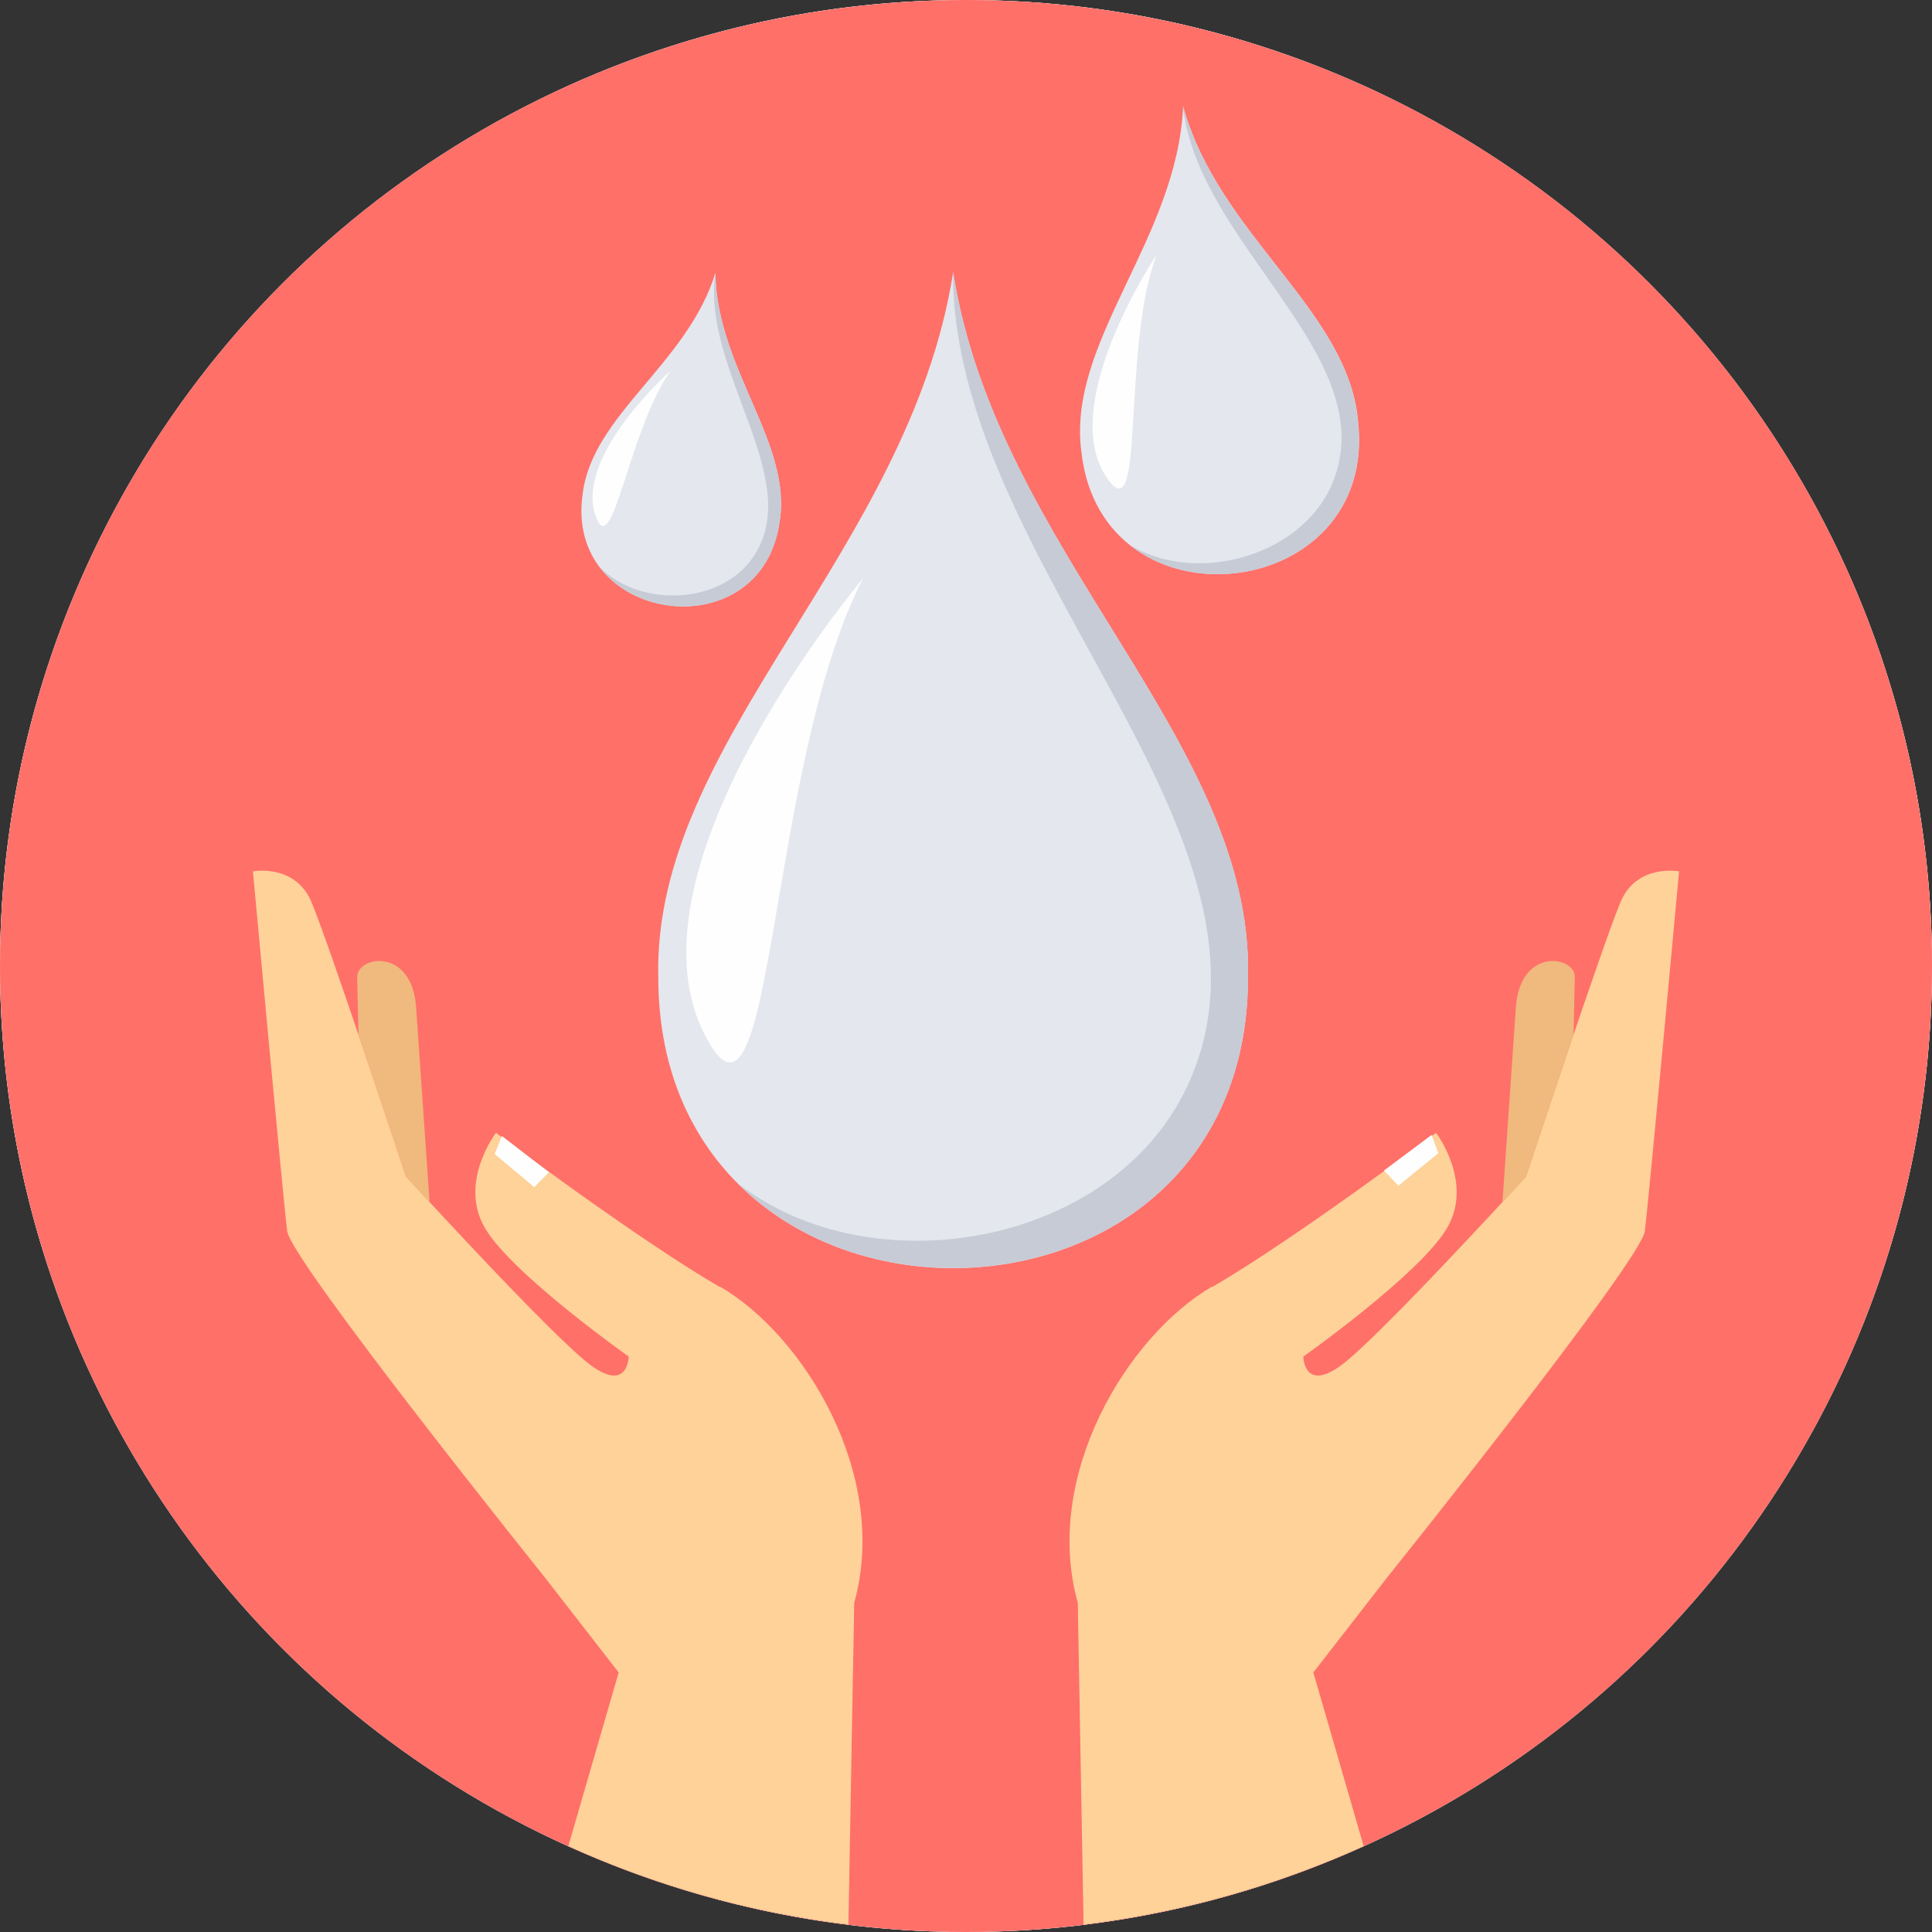 <?xml version="1.0" encoding="iso-8859-1"?>
<!-- Uploaded to: SVG Repo, www.svgrepo.com, Generator: SVG Repo Mixer Tools -->
<svg height="800px" width="800px" version="1.1" id="Layer_1" xmlns="http://www.w3.org/2000/svg" xmlns:xlink="http://www.w3.org/1999/xlink" 
	 viewBox="0 0 512 512" xml:space="preserve">
<rect x="0" y="0" width="512" height="512" fill="#333333" stroke="none"/>
<g>
	<path style="fill:#ECF0F1;" d="M256,512c141.024,0,256-115.033,256-256C512,114.976,396.967,0,256,0C114.976,0,0,115.033,0,256
		C0,397.024,115.033,512,256,512z"/>
	<circle style="fill:#ECF0F1;" cx="256" cy="256" r="256"/>
</g>
<circle style="fill:#FF7069;" cx="256" cy="256" r="256"/>
<g>
	<path style="fill:#FED298;" d="M190.737,341.069c-22.303-12.996-59.304-40.86-59.304-40.86s-10.102,13.223-2.837,25.367
		c7.264,12.201,38.023,33.937,38.023,33.937s-0.17,9.477-9.931,2.384c-9.818-7.094-49.089-50.11-49.089-50.11
		s-20.771-62.822-25.14-72.924c-4.37-10.045-15.436-7.945-15.436-7.945s8.059,87.395,9.08,95.34
		c1.021,7.945,68.27,91.765,68.27,91.765l19.579,25.197l-13.336,46.024c23.097,10.442,48.067,17.593,74.229,20.771l1.532-85.239
		c9.421-33.88-13.28-70.824-35.582-83.82L190.737,341.069z"/>
	<path style="fill:#FED298;" d="M321.263,341.069c22.303-12.996,59.304-40.86,59.304-40.86s10.102,13.223,2.838,25.367
		c-7.264,12.201-38.023,33.937-38.023,33.937s0.17,9.477,9.931,2.384c9.818-7.094,49.089-50.11,49.089-50.11
		s20.771-62.822,25.14-72.924c4.37-10.045,15.436-7.945,15.436-7.945s-8.059,87.395-9.08,95.34
		c-1.022,7.945-68.27,91.765-68.27,91.765l-19.579,25.197l13.336,46.024c-23.097,10.442-48.067,17.593-74.229,20.771l-1.532-85.239
		c-9.421-33.88,13.28-70.824,35.582-83.82L321.263,341.069z"/>
</g>
<g>
	<polygon style="fill:#FEFEFE;" points="366.776,310.196 379.375,300.776 381.191,305.6 370.579,314.226 	"/>
	<polygon style="fill:#FEFEFE;" points="145.451,310.65 133.022,301.06 131.093,305.827 141.592,314.623 	"/>
</g>
<g>
	<path style="fill:#F0B97D;" d="M110.322,267.577l3.519,51.075l0,0c-3.802-4.086-6.243-6.81-6.243-6.81S101.356,292.944,95,274.217
		l-0.34-15.266c-0.114-5.675,14.812-8.172,15.663,8.569V267.577z"/>
	<path style="fill:#F0B97D;" d="M401.678,267.577l-3.518,51.075l0,0c3.802-4.086,6.243-6.81,6.243-6.81s6.242-18.898,12.599-37.625
		l0.341-15.266c0.113-5.675-14.812-8.172-15.663,8.569V267.577z"/>
</g>
<path style="fill:#E4E7ED;" d="M286.588,119.856c-3.973-29.34,25.367-56.353,26.956-91.708
	c9.307,34.107,43.811,54.083,46.365,83.536c5.335,48.238-67.987,56.353-73.321,8.115V119.856z"/>
<path style="fill:#C6CBD6;" d="M313.488,28.148c9.307,34.107,43.811,54.083,46.365,83.536c4.143,37.115-38.42,50.508-60.609,32.631
	c18.047,11.18,47.443,2.781,54.594-18.16c11.123-32.631-36.377-61.631-40.349-98.064V28.148z"/>
<path style="fill:#FEFEFE;" d="M306.508,67.533c0,0-26.219,38.987-13.45,58.68C303.784,142.67,297.03,92.503,306.508,67.533z"/>
<path style="fill:#E4E7ED;" d="M174.45,258.951c-1.476-62.709,66.568-112.819,78.145-186.822
	c11.577,74.002,79.62,124.113,78.145,186.822C330.74,361.782,174.45,361.782,174.45,258.951z"/>
<path style="fill:#C6CBD6;" d="M252.595,72.129c11.577,74.002,79.62,124.113,78.145,186.822c0,79.166-92.73,97.383-135.349,54.537
	c35.355,27.751,99.199,16.968,119.175-25.481c31.099-66.114-62.141-138.243-62.028-215.934L252.595,72.129z"/>
<path style="fill:#FEFEFE;" d="M228.646,153.396c0,0-64.411,75.988-42.052,120.481C205.265,311.104,202.825,203.847,228.646,153.396
	z"/>
<path style="fill:#E4E7ED;" d="M154.417,130.866c2.554-20.998,27.751-34.391,35.185-58.566
	c0.227,25.254,20.544,45.287,16.968,66.171C201.577,172.804,149.366,165.143,154.417,130.866z"/>
<path style="fill:#C6CBD6;" d="M189.602,72.3c0.227,25.254,20.544,45.287,16.968,66.171c-3.859,26.446-35.696,27.978-47.84,11.577
	c10.442,11.01,32.291,10.499,41.03-2.667C213.381,126.837,185.743,98.178,189.602,72.3z"/>
<path style="fill:#FEFEFE;" d="M177.685,98.291c0,0-25.197,22.246-19.919,38.193C162.192,149.82,166.618,113.898,177.685,98.291z"/>
</svg>